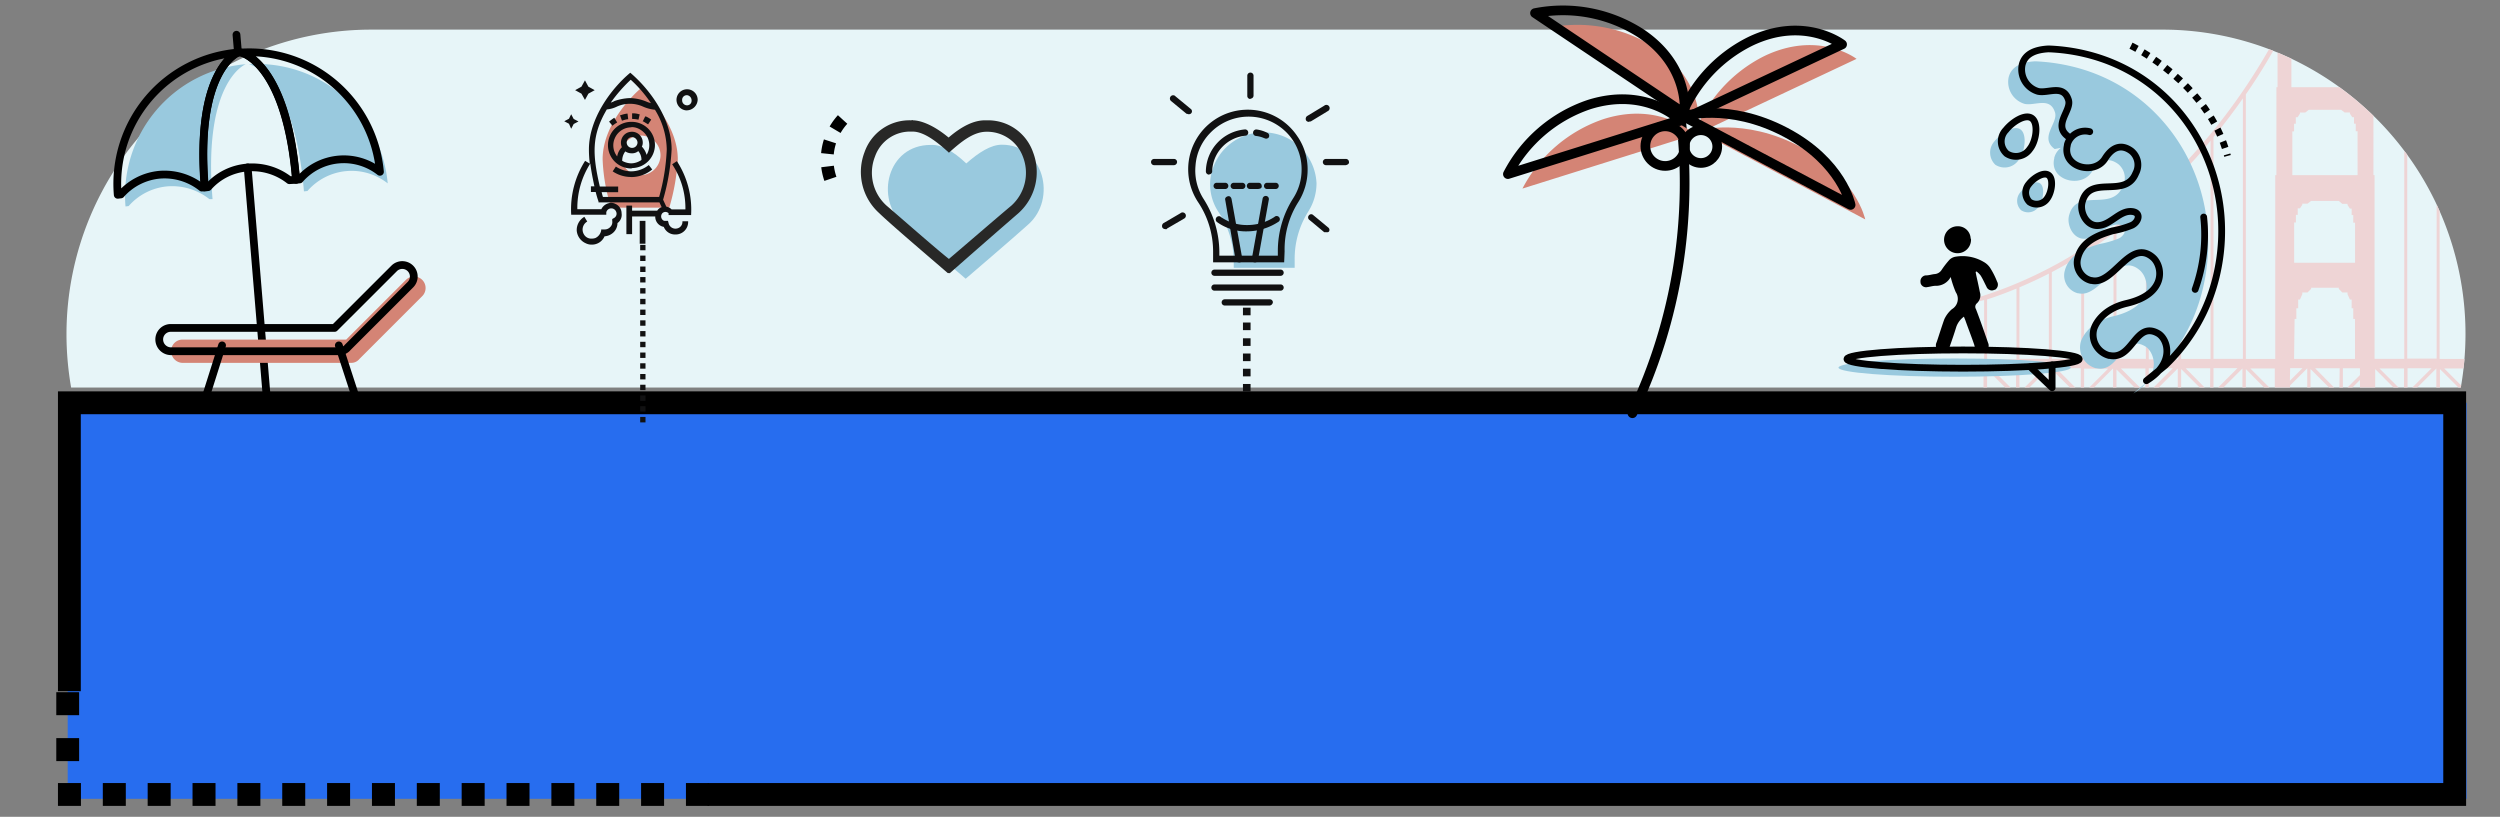 <svg id="Layer_1" data-name="Layer 1" xmlns="http://www.w3.org/2000/svg" xmlns:xlink="http://www.w3.org/1999/xlink" viewBox="0 0 328.27 107.25"><rect x="0" y="0" width="328.27" height="107.25" fill="#808080" stroke="none"/><defs><style>.cls-1,.cls-12,.cls-14,.cls-15,.cls-16,.cls-19,.cls-3,.cls-4,.cls-5,.cls-6,.cls-7{fill:none;}.cls-2{fill:#276def;}.cls-12,.cls-14,.cls-15,.cls-16,.cls-19,.cls-3,.cls-4,.cls-5,.cls-6,.cls-7{stroke:#000;}.cls-15,.cls-19,.cls-3,.cls-4,.cls-5,.cls-6,.cls-7{stroke-miterlimit:10;}.cls-3{stroke-width:2px;}.cls-4,.cls-5,.cls-6,.cls-7{stroke-width:3px;}.cls-5,.cls-6,.cls-7{stroke-linecap:square;}.cls-6{stroke-dasharray:0.02 6.01;}.cls-7{stroke-dasharray:0.02 5.87;}.cls-8{fill:#e7f5f8;}.cls-9{clip-path:url(#clip-path);}.cls-10{fill:#eed4d5;}.cls-11{fill:#99c9de;}.cls-12,.cls-14,.cls-16{stroke-linecap:round;stroke-linejoin:round;}.cls-12{stroke-width:1.02px;}.cls-13{fill:#d48475;}.cls-14,.cls-15{stroke-width:0.89px;}.cls-15{stroke-dasharray:0.89;}.cls-16{stroke-width:1.27px;}.cls-17{fill:#111112;}.cls-18{fill:#282827;}.cls-19{stroke-width:1.67px;stroke-dasharray:1.67;}</style><clipPath id="clip-path"><path id="Subtraction_2" data-name="Subtraction 2" class="cls-1" d="M323.12,50.89H9.34a41,41,0,0,1-.61-7,40,40,0,0,1,40-40h235A39.46,39.46,0,0,1,299.3,7a40,40,0,0,1,24.44,36.85,41,41,0,0,1-.61,7Z"/></clipPath></defs><title>H2-CZZ-Homepage-Bubbles-0718-v2</title><g id="DiscoverPossibilities-Mobile"><rect id="Rectangle_747" data-name="Rectangle 747" class="cls-2" x="8.89" y="52.89" width="315" height="52"/><path id="Path_717" data-name="Path 717" class="cls-3" d="M323.73,52.72H8.73"/><path id="Path_1252" data-name="Path 1252" class="cls-4" d="M92.91,104.32H322.32V52.89H9.11V90.76"/><g id="Group_1553" data-name="Group 1553"><g id="Group_365" data-name="Group 365"><line id="Line_16" data-name="Line 16" class="cls-5" x1="8.89" y1="62.12" x2="8.89" y2="62.12"/><line id="Line_17" data-name="Line 17" class="cls-6" x1="8.89" y1="92.39" x2="8.89" y2="104.32"/><path id="Path_642" data-name="Path 642" class="cls-5" d="M8.89,104.32h0"/><line id="Line_18" data-name="Line 18" class="cls-7" x1="9.11" y1="104.32" x2="97.45" y2="104.32"/><line id="Line_19" data-name="Line 19" class="cls-5" x1="302.8" y1="104.32" x2="302.8" y2="104.32"/></g></g><g id="Group_1552" data-name="Group 1552"><path id="Subtraction_2-2" data-name="Subtraction 2" class="cls-8" d="M323.12,50.89H9.34a41,41,0,0,1-.61-7,40,40,0,0,1,40-40h235A39.46,39.46,0,0,1,299.3,7a40,40,0,0,1,24.44,36.85,41,41,0,0,1-.61,7Z"/></g></g><g class="cls-9"><g id="Group_1690" data-name="Group 1690"><path id="Path_1518" data-name="Path 1518" class="cls-10" d="M260.53,39.4v7.72h-.62v1.24h.54V51.6h-.54v1.23h213.9V51.6h-.54V48.36h.54V47.12h-.58V39.4l.54.16.16-.51C460,34.75,450,25.35,444,18.22a78.55,78.55,0,0,1-9.32-13.79V-1.68h-.31V-2.83h-.69v1.15h-.31V-.13h-4.43a.45.45,0,0,0,0-.16.51.51,0,0,0-.51-.51.51.51,0,0,0-.5.51.88.88,0,0,0,0,.16h-4.42V-1.68h-.31V-2.83h-.69v1.15h-.31V4.44A80.92,80.92,0,0,1,409,22.55c-8.38,8.63-22.49,18.9-42.14,18.9S333,31.18,324.64,22.55A79.34,79.34,0,0,1,311.5,4.45V-1.68h-.31V-2.83h-.69v1.15h-.31V-.13h-4.42a.88.88,0,0,0,0-.16.51.51,0,0,0-.5-.51.51.51,0,0,0-.51.51.45.45,0,0,0,0,.16h-4.43V-1.68h-.3V-2.83h-.7v1.15h-.31V4.51a78.89,78.89,0,0,1-9.27,13.7c-6,7.14-16,16.54-30,20.84l.15.51Zm178.3,12.2H435.6l3.23-3.22ZM435,51.51V48.36h3.15Zm4.25.09V48.46l3.15,3.14Zm3.78,0-3.22-3.22h3.22Zm4.25,0H444.1l3.22-3.22Zm-3.78-.09V48.36h3.15Zm4.24.09V48.46l3.15,3.14Zm3.79,0-3.22-3.22h3.22Zm4.25,0h-3.23l3.23-3.22ZM452,51.51V48.36h3.15Zm4.25.09V48.46l3.15,3.14Zm3.78,0-3.22-3.22h3.22Zm4.25,0h-3.23l3.23-3.22Zm-3.78-.09V48.36h3.14Zm4.24.09V48.46l3.15,3.14Zm3.78,0-3.22-3.22h3.22Zm4.25,0h-3.22l3.22-3.22ZM469,51.51V48.36h3.15Zm0-13.67c1.28.53,2.57,1,3.86,1.43v7.86H469Zm-4.25-2c1.27.65,2.56,1.25,3.86,1.8v9.44h-3.86Zm-4.24-2.4c1.27.78,2.55,1.52,3.86,2.2V47.13h-3.86Zm-4.25-2.89c1.27.94,2.55,1.82,3.86,2.64V47.12h-3.86ZM452,27.18c1.27,1.1,2.55,2.14,3.87,3.13V47.12H452Zm-4.24-4c1.25,1.28,2.54,2.51,3.86,3.67V47.12h-3.86Zm-4.25-4.69.06.07q1.85,2.21,3.8,4.23V47.13H443.5Zm-4.25-5.55c1.12,1.59,2.4,3.31,3.86,5.08V47.13h-3.86Zm-4.59-7.35a73.19,73.19,0,0,0,4.21,6.8V47.12H435V23h-.15V11.45h-.15V5.59Zm-9.5,46v-.29l.29.29ZM431,14.77h.69v.15l.31.47h.23v.85h.24v1h.23V23h-8.57V17.25h.23v-1h.23v-.85h.24l.3-.47v-.15h.7l.46-.36v0h4.25v0Zm-.31,12h.69v.15l.31.47H432v.85h.23v1h.24v5.26h-8V29.21h.23v-1h.24v-.85h.23l.31-.47v-.15h.69l.46-.36v0h3.63v0Zm-6.26,15.14h.24v-1.4h.23V39.33h.23l.31-.7V38.4h.69l.47-.47v-.15h3.63v.15l.46.47h.7v.23l.3.7H432v1.15h.23v1.4h.23v5.25h-7.95V41.88Zm2.09,6.48h3.15l-3.15,3.15Zm3.78,3.24h-3.22l3.22-3.22Zm2.7-.69h-1.31v.69h-.92V48.46L433,50.69Zm0-.87-1.67-1.68H433ZM424,5.66h.23v-1h.23V3.81h.24l.3-.48V3.19h.7l.46-.36v0h4.56v0l.46.36h.69v.14l.31.48h.24v.85h.23v1h.23v5.79H424Zm-.15,42.7h2.23v3.22l-2.23-2.23Zm0,1.64.9.91h-.9Zm-53,1.6h-3.22l3.22-3.22Zm-3.79-.09V48.36h3.15Zm4.25.09V48.46l3.15,3.14Zm3.78,0-3.22-3.22h3.22Zm4.25,0h-3.22l3.22-3.22Zm-3.78-.09V48.36h3.15Zm4.24.09V48.46L383,51.6Zm3.79,0-3.23-3.22h3.23Zm4.24,0h-3.22l3.22-3.22Zm-3.78-.09V48.36h3.15Zm4.25.09V48.46l3.15,3.14Zm3.78,0-3.22-3.22h3.22Zm4.25,0h-3.22l3.22-3.22Zm-3.79-.09V48.36h3.15Zm4.25.09V48.46L400,51.6Zm3.78,0-3.22-3.22h3.22Zm4.25,0h-3.22l3.22-3.22Zm-3.78-.09V48.36h3.15Zm4.24.09V48.46l3.15,3.14Zm3.79,0-3.23-3.22h3.23Zm4.24,0h-3.22l3.23-3.22Zm-3.78-.09V48.36h3.15Zm4.25.09V48.46L417,51.6Zm3.78,0-3.22-3.22h3.22Zm4.25,0h-3.22l3.22-3.22Zm-3.79-.09V48.36h3.15Zm0-39.13a75.39,75.39,0,0,0,4.21-6.8v5.87h-.16V23h-.15v24.1H418ZM413.77,18c1.46-1.77,2.75-3.49,3.86-5.08V47.13h-3.86Zm-4.25,4.77c1.4-1.44,2.69-2.89,3.86-4.31V47.12h-3.86Zm-4.24,4.06q2-1.74,3.86-3.67v24h-3.86ZM401,30.31q2-1.47,3.86-3.13v20H401Zm-4.25,2.92c1.31-.82,2.59-1.7,3.86-2.63V47.13h-3.86Zm-4.24,2.45q1.95-1,3.86-2.2V47.13h-3.86Zm-4.25,2c1.2-.5,2.4-1.06,3.57-1.65l.29-.15V47.13h-3.86ZM384,39.27c1.3-.43,2.59-.9,3.86-1.43v9.29H384Zm-4.24,1.21c1.29-.31,2.58-.67,3.86-1.08v7.73h-3.87Zm-4.25.84c1.29-.2,2.58-.45,3.86-.75v6.56h-3.86Zm-4.25.5c1.3-.11,2.58-.25,3.86-.44v5.75H371.3Zm-4.25.17c1.3,0,2.59-.05,3.86-.14v5.28h-3.86ZM311.88,51.6V48.46L315,51.6Zm3.78,0-3.22-3.22h3.23Zm4.25,0h-3.22l3.22-3.22Zm-3.78-.09V48.36h3.15Zm4.25.09V48.46l3.15,3.14Zm3.78,0-3.22-3.22h3.22Zm4.25,0h-3.23l3.23-3.22Zm-3.79-.09V48.36h3.15Zm4.25.09V48.46L332,51.6Zm3.78,0-3.22-3.22h3.22Zm4.25,0h-3.22l3.22-3.22Zm-3.79-.09V48.36h3.15Zm4.25.09V48.46l3.15,3.14Zm3.79,0-3.22-3.22h3.22Zm4.24,0h-3.22l3.22-3.22Zm-3.78-.09V48.36h3.15Zm4.25.09V48.46L349,51.6Zm3.78,0-3.22-3.22h3.22Zm4.25,0h-3.22l3.22-3.22Zm-3.79-.09V48.36h3.15Zm4.25.09V48.46l3.15,3.14Zm3.78,0-3.22-3.22h3.23Zm4.25,0h-3.22l3.22-3.22Zm-3.78-.09V48.36h3.15Zm4.24.09V48.46L366,51.6Zm3.79,0-3.22-3.22h3.22Zm-3.82-9.73c1.28.09,2.56.13,3.86.14v5.13h-3.86Zm-4.25-.47c1.28.19,2.57.34,3.86.44v5.3h-3.86Zm-4.25-.8c1.28.29,2.57.54,3.86.74v5.8h-3.86Zm-4.24-1.16c1.27.41,2.56.76,3.86,1.07v6.64h-3.86Zm-4.25-1.54c1.27.52,2.56,1,3.86,1.41v7.83h-3.86Zm-4.25-2,.19.1c1.21.61,2.43,1.17,3.67,1.69v9.41h-3.86Zm-4.25-2.39q1.9,1.17,3.86,2.19v11.4h-3.86Zm-4.24-2.87c1.27.93,2.55,1.81,3.86,2.63V47.12h-3.86Zm-4.25-3.4c1.27,1.1,2.55,2.13,3.86,3.12V47.13h-3.86Zm-4.24-4c1.25,1.28,2.54,2.51,3.86,3.67V47.13h-3.86Zm-4.25-4.7c1.18,1.42,2.46,2.86,3.86,4.3V47.13h-3.86ZM316.09,13c1.11,1.59,2.4,3.32,3.86,5.09v29h-3.86ZM311.5,5.6a76.1,76.1,0,0,0,4.2,6.85V47.12h-3.9V23h-.15V11.45h-.16Zm-8.11,46V48.46l3.15,3.14Zm4.48-36.83h.69v.15l.31.47h.23v.85h.23v1h.24V23H301V17.25h.23v-1h.23v-.85h.23l.31-.47v-.15h.69l.47-.36v0h4.25v0Zm-.31,12h.69v.15l.31.47h.23v.85H309v1h.24v5.26h-8V29.21h.23v-1h.24v-.85H302l.31-.47v-.15H303l.47-.36v0h3.63v0ZM301.3,41.88h.23v-1.4h.24V39.33H302l.31-.7V38.4H303l.47-.47v-.15h3.63v.15l.46.47h.69v.23l.31.7h.23v1.15H309v1.4h.23v5.25h-8Zm5.87,9.7L304,48.36h3.22Zm1.39,0h-.37l.37-.36Zm1.32-.69h-1l1-1Zm0-1.64-2.24,2.23V48.36h2.24Zm-9-43.61h.23v-1h.24V3.81h.23l.31-.48V3.19h.69l.47-.36v0h4.55v0l.46.36h.7v.14l.31.48h.23v.85h.23v1h.24v5.79h-8.89Zm-.16,42.7h1.61L300.68,50Zm0,2.26,2.24-2.24V51.6H302v-.69h-1.32Zm-36,1-3.22-3.22h3.22Zm4.25,0h-3.22L269,48.38Zm4.25,0L270,48.36h3.23Zm4.24,0h-3.22l3.22-3.22Zm4.25,0-3.22-3.22h3.22Zm4.25,0h-3.23l3.23-3.22Zm4.24,0L287,48.36h3.22Zm4.25,0h-3.22l3.22-3.22Zm4.25,0-3.22-3.22h3.22ZM294.9,12.39a77.55,77.55,0,0,0,4.16-6.73v5.79h-.15V23h-.15V47.13H294.9V12.39Zm0,36.07L298,51.6H294.9ZM290.65,18c1.46-1.77,2.74-3.48,3.86-5.08V47.12h-3.86Zm0,30.34h3.15l-3.15,3.15ZM286.4,22.79q2-2,3.8-4.23l.06-.07V47.13H286.4Zm0,25.66,3.15,3.15H286.4Zm-4.25-21.6q2-1.76,3.87-3.67v24h-3.87Zm0,21.51h3.15l-3.15,3.15Zm-4.24-18c1.31-1,2.6-2,3.86-3.13V47.12h-3.86Zm0,18.15,3.14,3.14h-3.14Zm-4.25-15.23q1.95-1.23,3.86-2.64V47.12h-3.86Zm0,15.13h3.15l-3.15,3.15Zm-4.24-12.68c1.3-.68,2.58-1.42,3.86-2.21V47.13h-3.86Zm0,12.78,3.14,3.14h-3.14Zm-4.25-10.78c1.3-.55,2.59-1.15,3.86-1.8V47.12h-3.86Zm0,10.68h3.15l-3.15,3.15Zm-4.25-9.09c1.3-.42,2.58-.9,3.86-1.43v9.29h-3.86Zm0,9.19,3.15,3.14h-3.15Z"/></g></g><g id="Group_1698" data-name="Group 1698"><path id="Path_1499" data-name="Path 1499" class="cls-11" d="M32.27,8.43A17.29,17.29,0,0,0,16.48,27.11h0l.41-.05A7.66,7.66,0,0,1,22,24.47a7.9,7.9,0,0,1,5.5,1.68l.41,0C26.62,10.62,32.27,8.43,32.27,8.43Z"/><path id="Path_1500" data-name="Path 1500" class="cls-11" d="M32.68,8.43c.46.1,6,1.83,7.23,16.7l.46-.05a7.67,7.67,0,0,1,10.54-1A17.23,17.23,0,0,0,32.68,8.43Z"/><path id="Path_1501" data-name="Path 1501" class="cls-12" d="M31.25,6.9A17.29,17.29,0,0,0,15.46,25.58h0l.41-.05A7.71,7.71,0,0,1,21,22.94a7.89,7.89,0,0,1,5.5,1.69l.4-.06C25.6,9.09,31.25,6.9,31.25,6.9Z"/><path id="Path_1502" data-name="Path 1502" class="cls-12" d="M31.66,6.9c.46.1,6,1.84,7.23,16.71l.46-.05a7.67,7.67,0,0,1,10.54-1A17.24,17.24,0,0,0,31.66,6.9Z"/><line id="Line_348" data-name="Line 348" class="cls-12" x1="32.52" y1="21.98" x2="35.02" y2="52.13"/><line id="Line_349" data-name="Line 349" class="cls-12" x1="31.25" y1="6.9" x2="31.05" y2="4.56"/><path id="Path_1503" data-name="Path 1503" class="cls-12" d="M31.66,6.9h-.41S25.6,9.09,26.87,24.63l.46-.06A7.65,7.65,0,0,1,32.47,22,7.9,7.9,0,0,1,38,23.66l.87-.05C37.62,8.74,32.07,7,31.66,6.9Z"/></g><g id="Group_1703" data-name="Group 1703"><g id="Group_1701" data-name="Group 1701"><path id="Path_1504" data-name="Path 1504" class="cls-13" d="M46.12,47.65H24a1.54,1.54,0,0,1-1.53-1.53,1.5,1.5,0,0,1,1.47-1.53H45.46l7.84-7.84a1.51,1.51,0,0,1,2.14,2.14l-8.25,8.25A1.38,1.38,0,0,1,46.12,47.65Z"/></g><g id="Group_1702" data-name="Group 1702"><path id="Path_1505" data-name="Path 1505" class="cls-12" d="M44.59,46.12H22.44a1.55,1.55,0,0,1-1.53-1.53,1.51,1.51,0,0,1,1.48-1.53H43.93l7.85-7.84a1.51,1.51,0,0,1,2.13,2.14l-8.25,8.25A1.36,1.36,0,0,1,44.59,46.12Z"/></g><line id="Line_350" data-name="Line 350" class="cls-12" x1="29.16" y1="45.35" x2="27.13" y2="51.77"/><line id="Line_351" data-name="Line 351" class="cls-12" x1="44.49" y1="45.35" x2="46.58" y2="51.77"/></g><g id="Group_1695" data-name="Group 1695"><path id="Path_1480" data-name="Path 1480" class="cls-11" d="M272.69,19a2.41,2.41,0,0,0-2.95,1.72s0,.05,0,.08c-.69,2.88,3.52,4,4.94,1.76.82-1.33,2-2.1,3.48-1a2.36,2.36,0,0,1,.56,2.93c-1.42,3.43-6.1,0-7.05,3.86-.3,1.29.61,3.1,2.11,3,1.68-.08,2.79-2,4.43-1.85,1.33.13.86,1.42,0,1.81a12.5,12.5,0,0,1-2.54.73c-1.89.56-4,1.37-4.55,3.52a2.41,2.41,0,0,0,1.72,2.95l.08,0c2.88.69,5.07-5.67,8.08-3,1.29,1.16,1.8,4.77-3.44,6-3.69.86-4.34,3.39-4.34,3.39a2.83,2.83,0,0,0,2,3.46l.09,0c3,.6,3.35-4.55,6.31-2.92,1.29.69,2.37,3.87-1.5,6.23l2.45-2.06a23.86,23.86,0,0,0,6.66-11.61c3.14-12.93-4.17-26.12-17.1-29.26a25.12,25.12,0,0,0-4.9-.69c-1.59.09-3.1.56-3.48,2.11a3,3,0,0,0,2.1,3.48c1.34.3,3.36-1,4,1.16.39,1.38-2.11,3.27-.05,4.77"/><path id="Path_1481" data-name="Path 1481" class="cls-14" d="M274.4,17.29A2.41,2.41,0,0,0,271.46,19s0,0,0,.08c-.69,2.88,3.52,4,4.94,1.76.82-1.33,2-2.1,3.48-1a2.35,2.35,0,0,1,.56,2.92c-1.42,3.44-6.1,0-7.05,3.86-.3,1.29.61,3.1,2.11,3,1.68-.08,2.79-2,4.43-1.85,1.33.13.86,1.42,0,1.81a12.5,12.5,0,0,1-2.54.73c-1.89.56-4,1.38-4.55,3.52a2.41,2.41,0,0,0,1.72,3l.08,0c2.88.69,5.07-5.67,8.08-3,1.29,1.16,1.8,4.77-3.44,6-3.69.86-4.34,3.39-4.34,3.39a2.83,2.83,0,0,0,2,3.46l.09,0c3,.6,3.35-4.55,6.31-2.92,1.29.69,2.37,3.87-1.5,6.23L284.29,48A23.86,23.86,0,0,0,291,36.36c3.14-12.93-4.17-26.12-17.1-29.26a24.57,24.57,0,0,0-4.9-.68c-1.59.08-3.1.55-3.48,2.1a3,3,0,0,0,2.1,3.48c1.33.3,3.35-1,4,1.16.39,1.38-2.11,3.27-.05,4.77"/><path id="Path_1482" data-name="Path 1482" class="cls-11" d="M262,21.63a2.22,2.22,0,0,0,3.05-.6c.82-1,1.16-3.31.3-4s-2.62.47-3.44,1.5A2.21,2.21,0,0,0,262,21.63Z"/><path id="Path_1483" data-name="Path 1483" class="cls-11" d="M265.38,27.6a1.67,1.67,0,0,0,2.31-.45v0c.6-.82.86-2.54.22-3.05s-2,.34-2.63,1.16A1.71,1.71,0,0,0,265.38,27.6Z"/><path id="Path_1484" data-name="Path 1484" class="cls-14" d="M263.49,20.17a2.21,2.21,0,0,0,3.05-.61c.82-1,1.16-3.3.3-4s-2.62.47-3.44,1.5A2.15,2.15,0,0,0,263.49,20.17Z"/><path id="Path_1485" data-name="Path 1485" class="cls-14" d="M266.5,26.53a1.67,1.67,0,0,0,2.31-.46v0c.6-.81.86-2.53.21-3.05s-2,.35-2.62,1.16A1.73,1.73,0,0,0,266.5,26.53Z"/><g id="Group_1694" data-name="Group 1694"><g id="Nh29bc"><g id="Group_1692" data-name="Group 1692"><path id="Path_1486" data-name="Path 1486" d="M256.14,36.37a2.17,2.17,0,0,1-2,1.16c-.34,0-.73.13-1.07.17a.74.74,0,0,1-.89-.56s0-.06,0-.09a.77.77,0,0,1,.67-.89h.06c.38,0,.73-.13,1.11-.17a1.17,1.17,0,0,0,.91-.52A11.74,11.74,0,0,1,256,34.09a1.5,1.5,0,0,1,.82-.39,5.45,5.45,0,0,1,3.65.69,2.4,2.4,0,0,1,.9.86,10.23,10.23,0,0,1,.86,1.72.79.79,0,0,1-.27,1.08l-.07,0a.75.75,0,0,1-1-.3.52.52,0,0,1-.06-.13c-.25-.47-.47-1-.77-1.46a2.79,2.79,0,0,0-.52-.51s-.08,0-.12.08c.08.48.21,1,.3,1.42s.17.78.25,1.2a1.41,1.41,0,0,1-.38,1.47.59.59,0,0,0-.13.77c.56,1.46,1.07,2.92,1.59,4.43a.88.88,0,0,1-.42,1.16l-.1,0a.94.94,0,0,1-1.19-.56v0a.8.8,0,0,1-.09-.3c-.38-1.12-.81-2.2-1.2-3.31-.06-.14-.12-.29-.17-.43a2.82,2.82,0,0,0-1,1.33c-.26.86-.56,1.72-.86,2.58a1,1,0,0,1-1.21.73.92.92,0,0,1-.56-1.18.54.54,0,0,1,.05-.11c.34-1,.64-2,1-3a3.93,3.93,0,0,1,1-1.33,1.57,1.57,0,0,0,.51-2.23A13.16,13.16,0,0,1,256.14,36.37Z"/><path id="Path_1487" data-name="Path 1487" d="M258.81,31.42A1.77,1.77,0,1,1,257,29.71h0a1.67,1.67,0,0,1,1.76,1.59A.49.49,0,0,1,258.81,31.42Z"/></g></g><g id="Group_1693" data-name="Group 1693"><ellipse id="Ellipse_288" data-name="Ellipse 288" class="cls-11" cx="256.66" cy="48.27" rx="15.25" ry="1.2"/><ellipse id="Ellipse_289" data-name="Ellipse 289" class="cls-14" cx="257.77" cy="47.15" rx="15.25" ry="1.2"/><path id="Path_1488" data-name="Path 1488" class="cls-14" d="M269.46,47.92v3l-2.88-2.75"/></g></g><path id="Path_1489" data-name="Path 1489" class="cls-14" d="M289.36,28.5a21.31,21.31,0,0,1-1.12,9.5"/></g><path id="Path_1507" data-name="Path 1507" class="cls-15" d="M279.82,6S290,10.84,292.49,20.47"/><g id="Group_1696" data-name="Group 1696"><path id="Path_1490" data-name="Path 1490" class="cls-16" d="M214.35,54.26a70.09,70.09,0,0,0,6.26-39.38"/><path id="Path_1491" data-name="Path 1491" class="cls-13" d="M222.51,17.67l-22.6,7.09a18.81,18.81,0,0,1,10.64-9.12C218.08,13.24,222.51,17.67,222.51,17.67Z"/><path id="Path_1492" data-name="Path 1492" class="cls-13" d="M243.78,7.73,222.39,17.8a18.77,18.77,0,0,1,9.3-10.45C238.84,3.93,243.78,7.73,243.78,7.73Z"/><path id="Path_1493" data-name="Path 1493" class="cls-13" d="M223.08,16.78,203.46,3.62a18.92,18.92,0,0,1,13.8,2.59C223.91,10.58,223.08,16.78,223.08,16.78Z"/><path id="Path_1494" data-name="Path 1494" class="cls-13" d="M244.92,28.81l-22-11.65s6-1.83,13.42,2.09S244.92,28.81,244.92,28.81Z"/><path id="Path_1495" data-name="Path 1495" class="cls-16" d="M220.61,15.77,198,22.86a18.76,18.76,0,0,1,10.63-9.12C216.18,11.34,220.61,15.77,220.61,15.77Z"/><path id="Path_1496" data-name="Path 1496" class="cls-16" d="M241.88,5.83,220.49,15.9a18.77,18.77,0,0,1,9.3-10.45C236.94,2,241.88,5.83,241.88,5.83Z"/><path id="Path_1497" data-name="Path 1497" class="cls-16" d="M221.18,14.88,201.56,1.72a18.92,18.92,0,0,1,13.8,2.59C222,8.68,221.18,14.88,221.18,14.88Z"/><path id="Path_1498" data-name="Path 1498" class="cls-16" d="M243,26.91,221,15.26s5.95-1.83,13.42,2.09S243,26.91,243,26.91Z"/><circle id="Ellipse_290" data-name="Ellipse 290" class="cls-16" cx="218.65" cy="19.19" r="2.6"/><circle id="Ellipse_291" data-name="Ellipse 291" class="cls-16" cx="223.34" cy="19.25" r="2.15"/></g><g id="Group_1697" data-name="Group 1697"><g id="Group_501" data-name="Group 501"><path id="Path_720" data-name="Path 720" class="cls-13" d="M84.06,11.67s-4.93,4.15-4.93,9.25a23.66,23.66,0,0,0,1.12,6.35h7.63A28,28,0,0,0,89,20.92C89,15.82,84.06,11.67,84.06,11.67ZM84.15,23a2.6,2.6,0,0,1-2.62-2.59v0a2.61,2.61,0,0,1,2.59-2.61h0a2.6,2.6,0,0,1,2.61,2.59v0h0A2.64,2.64,0,0,1,84.15,23Z"/><path id="Path_721" data-name="Path 721" class="cls-17" d="M77.68,32.12a1.62,1.62,0,0,1-.75-.17,2,2,0,0,1-1.2-1.66,2,2,0,0,1,1-1.82l0,0,.38.62,0,0a1.22,1.22,0,0,0-.45,1.66,1.11,1.11,0,0,0,1.08.58,1.38,1.38,0,0,0,.45-.08,1.36,1.36,0,0,0,.75-1l0-.12.33,0h.13a1,1,0,0,0,.74-.33.89.89,0,0,0,.25-.79l0-.25.21-.12a.64.64,0,0,0,.3-.85v0a.68.68,0,0,0-1.29.08v.33H75v-.08a11.87,11.87,0,0,1,1.83-7l0,0,.62.37a14.56,14.56,0,0,1-.12-1.87c0-4.06,2.94-8,5.43-10.07l0,0,0,0c2.49,2.11,5.43,6,5.43,10.07a28.94,28.94,0,0,1-1.12,6.6l.42.91a1.33,1.33,0,0,1,.7.37H90a10.37,10.37,0,0,0-1.74-5.93l0,0,.62-.41,0,0a11.66,11.66,0,0,1,1.87,7v.08H87.79V28a.58.58,0,0,0-.82,0,.63.63,0,0,0,0,.83.42.42,0,0,0,.37.17h.37l.08.29A.92.92,0,0,0,88.9,30h0a.88.88,0,0,0,.71-.87v-.08h.75v.08a1.64,1.64,0,0,1-1.6,1.66h-.1a1.58,1.58,0,0,1-1.5-1,1.35,1.35,0,0,1-1.12-1.37H83v2.32h-.75V27H83v.66H86.3a1.1,1.1,0,0,1,.58-.46l-.29-.62h-8l0-.12a12.54,12.54,0,0,1-.37-1.25h-.63v-.74h.46c-.21-1-.42-2-.54-3l0,0a10.83,10.83,0,0,0-1.7,6h3.15a1.46,1.46,0,0,1,1.29-.83,1.08,1.08,0,0,1,.53.12A1.34,1.34,0,0,1,81.62,28a1.32,1.32,0,0,1-.54,1.29,1.7,1.7,0,0,1-.5,1.2,1.88,1.88,0,0,1-1.2.54A1.79,1.79,0,0,1,77.68,32.12ZM79,25.23c.05.21.1.42.17.63h7.38a26.88,26.88,0,0,0,1-6.22A10.2,10.2,0,0,0,86,14.41,5,5,0,0,1,84.44,14,4.16,4.16,0,0,0,81,14a3.77,3.77,0,0,1-1.32.37c-2,3.4-1.91,5.85-.92,10.12h2.41v.75Zm3.73-12.35a5.92,5.92,0,0,1,2.12.45,3.48,3.48,0,0,0,.62.21,16.91,16.91,0,0,0-2.65-3.07,19.93,19.93,0,0,0-2.62,3,2.21,2.21,0,0,0,.5-.21A6.79,6.79,0,0,1,82.69,12.88ZM84,32v-3h.75v3ZM82.9,23.24a4.28,4.28,0,0,1-2.45-.74l0,0,.42-.63,0,0a3.61,3.61,0,0,0,2,.63,3.74,3.74,0,0,0,2.32-.83l0,0,.45.58,0,0a4.27,4.27,0,0,1-2.78,1Zm0-1.12a3.06,3.06,0,0,1-3.07-3.05v0A3.06,3.06,0,0,1,82.89,16h0A3.05,3.05,0,0,1,86,19h0a3.05,3.05,0,0,1-3,3.07Zm-1.2-1a2.54,2.54,0,0,0,1.2.33A2.43,2.43,0,0,0,84.23,21a1.73,1.73,0,0,0-.42-1.16,1.24,1.24,0,0,1-.87.29,1.47,1.47,0,0,1-.83-.25,2,2,0,0,0-.41,1.21Zm1.2-4.4a2.36,2.36,0,0,0-2.16,1.41,2.32,2.32,0,0,0,.3,2.41,2.17,2.17,0,0,1,.62-1.21,1.45,1.45,0,0,1,.7-1.9,1.68,1.68,0,0,1,.62-.13,1.42,1.42,0,0,1,1.42,1.41s0,0,0,0a1.1,1.1,0,0,1-.12.54,2.55,2.55,0,0,1,.62,1.08,2.37,2.37,0,0,0-.77-3.27h0A2.13,2.13,0,0,0,82.9,16.69ZM83,18a.71.71,0,1,0,.71.7A.75.75,0,0,0,83,18Zm-8.29-1.75-.62-.33.62-.33L75,15l.33.62.63.33-.63.33-.33.63ZM80,16l0-.05a8.05,8.05,0,0,1,.66-.49l0,0,.38.62,0,0a4.78,4.78,0,0,0-.59.41l0,.05Zm5.1.33-.62-.38-.09,0,.33-.66.09,0a3.33,3.33,0,0,1,.7.42l0,0-.41.62Zm-3.69-1.2h.08a4,4,0,0,1,.83-.21h.08l.09.74h-.09a3.05,3.05,0,0,0-.66.17h-.08Zm2.4.58a4.19,4.19,0,0,0-.7-.09H83l0-.74h.08a2.61,2.61,0,0,1,.83.12H84l-.16.71Zm6.39-1.21a1.39,1.39,0,1,1,1.41-1.41A1.45,1.45,0,0,1,90.16,14.49Zm0-2a.61.61,0,0,0-.63.57.28.28,0,0,0,0,.09.65.65,0,0,0,.62.67.59.59,0,0,0,.62-.57.33.33,0,0,0,0-.1.68.68,0,0,0-.58-.66ZM76.35,12.3l-.83-.46.83-.46.46-.83.45.83.83.46-.83.46-.45.82Z"/></g><g id="Group_504" data-name="Group 504"><path id="Path_725" data-name="Path 725" class="cls-17" d="M84.76,55.46h-.7v-.71h.7Zm0-1.41h-.7v-.71h.7Zm0-1.41h-.7v-.71h.7Zm0-1.41h-.7v-.71h.7Zm0-1.41h-.7v-.71h.7Zm0-1.41h-.7V47.7h.7Zm0-1.41h-.7v-.71h.7Zm0-1.41h-.7v-.71h.7Zm0-1.41h-.7v-.71h.7Zm0-1.41h-.7v-.71h.7Zm0-1.41h-.7v-.71h.7Zm0-1.41h-.7v-.71h.7Zm0-1.41h-.7v-.71h.7Zm0-1.45h-.7v-.71h.7Zm0-1.37h-.7V35h.7Zm0-1.45h-.7v-.71h.7Zm0-1.41h-.7v-.71h.7Z"/></g></g><g id="Group_1700" data-name="Group 1700"><path id="Path_729" data-name="Path 729" class="cls-11" d="M135,29.49c-1.84,1.67-8.2,7.11-8.2,7.11s-6.36-5.44-8.2-7.11c-3.76-3.43-2.09-10.46,3.6-10.46,1.42-.08,3,.84,4.68,2.43C128.54,20,130.12,19,131.55,19,137.07,19,138.82,26.14,135,29.49Z"/><path id="Path_730" data-name="Path 730" class="cls-18" d="M124.44,35.85c-1.93-1.68-7.36-6.28-9-7.87a7.27,7.27,0,0,1-1.92-8,6.24,6.24,0,0,1,6.11-4.18c.08,0,.16-.08.25,0,.58,0,2.25.25,4.68,2.26q2.64-2.27,4.77-2.26h.25A6.25,6.25,0,0,1,135.65,20a7.24,7.24,0,0,1-1.93,8c-1.75,1.51-7.11,6.19-9,7.87Zm-4.6-18.57h-.17a4.88,4.88,0,0,0-4.77,3.26A5.8,5.8,0,0,0,116.41,27c1.67,1.42,6.52,5.69,8.19,7,1.68-1.42,6.53-5.61,8.2-7a5.8,5.8,0,0,0,1.51-6.44,5,5,0,0,0-4.77-3.26c-1.76,0-3.35,1.34-4.85,2.67l-.09.09-.08-.09C123.43,19,121.51,17.28,119.84,17.28Z"/></g><path id="Path_1506" data-name="Path 1506" class="cls-19" d="M110.64,15.69a7.81,7.81,0,0,0-1,9.12"/><g id="Group_1699" data-name="Group 1699"><g id="Group_503" data-name="Group 503"><path id="Path_724" data-name="Path 724" class="cls-17" d="M164.21,51.42h-1v-1h1Zm0-2h-1v-1h1Zm0-2h-1v-1h1Zm0-2h-1v-1h1Zm0-2.07h-1v-1h1Zm0-1.95h-1v-1h1Z"/></g><g id="Group_507" data-name="Group 507"><path id="Path_731" data-name="Path 731" class="cls-11" d="M172.87,24.06a7,7,0,0,1-1.12,3.78A11.61,11.61,0,0,0,170,34.1v1.06h-8v-1A11.57,11.57,0,0,0,160,27.84a6.6,6.6,0,0,1-1.07-4.32,7,7,0,0,1,13.94.54Z"/><path id="Path_732" data-name="Path 732" class="cls-17" d="M168.62,34.45h-9.33V33a11.68,11.68,0,0,0-2-6.5,7.82,7.82,0,1,1,13.1-8.55.61.61,0,0,1,.07.1,7.59,7.59,0,0,1,1.24,4.25,7.93,7.93,0,0,1-1.24,4.26A11.59,11.59,0,0,0,168.68,33l-.06,1.47Zm-8.51-.88h7.68v-.65a12.88,12.88,0,0,1,2-6.86,6.91,6.91,0,0,0,1.12-3.78,6.84,6.84,0,0,0-2.18-5.08,7,7,0,0,0-9.86.3,6.81,6.81,0,0,0-1.89,4.25A6.89,6.89,0,0,0,158,26.06,13.09,13.09,0,0,1,160.11,33Z"/><path id="Path_733" data-name="Path 733" class="cls-17" d="M162.65,34.45a.43.43,0,0,1-.41-.35l-1.36-7.86c-.06-.23.12-.41.36-.47s.41.12.47.35L163.13,34c.06.23-.12.41-.36.47C162.65,34.39,162.65,34.45,162.65,34.45Z"/><path id="Path_734" data-name="Path 734" class="cls-17" d="M164.84,34.45h-.12a.38.38,0,0,1-.35-.41V34l1.42-7.92a.42.42,0,0,1,.47-.35.41.41,0,0,1,.35.47h0l-1.42,7.92A.37.37,0,0,1,164.84,34.45Z"/><path id="Path_735" data-name="Path 735" class="cls-17" d="M163.78,30.38a6.47,6.47,0,0,1-4-1.24.43.43,0,0,1,.47-.71l.06.06h0a5.9,5.9,0,0,0,3.43,1.06,6.48,6.48,0,0,0,3.6-1.06.41.41,0,0,1,.59,0,.41.41,0,0,1,0,.59l0,0A7.58,7.58,0,0,1,163.78,30.38Z"/><path id="Path_736" data-name="Path 736" class="cls-17" d="M168.15,36.22h-8.68a.41.41,0,1,1,0-.82h8.68a.41.41,0,1,1,0,.82Z"/><path id="Path_737" data-name="Path 737" class="cls-17" d="M168.15,38.17h-8.68a.41.41,0,1,1,0-.82h8.68a.41.41,0,1,1,0,.82Z"/><path id="Path_738" data-name="Path 738" class="cls-17" d="M166.73,40.12h-5.91a.41.41,0,0,1-.41-.41.41.41,0,0,1,.41-.41h5.91a.4.4,0,0,1,.41.39v0A.49.49,0,0,1,166.73,40.12Z"/><path id="Path_739" data-name="Path 739" class="cls-17" d="M167.5,24.82h-1.12a.41.41,0,1,1,0-.82h1.12a.41.41,0,0,1,0,.82Zm-2.25,0h-1.12a.41.41,0,1,1,0-.82h1.12a.4.4,0,0,1,.42.39v0c.06.24-.12.41-.42.41Zm-2.18,0H162a.41.41,0,1,1,0-.82h1.12a.41.41,0,0,1,0,.82Zm-2.19,0h-1.12a.41.41,0,1,1,0-.82h1.12a.41.41,0,1,1,0,.82Z"/><path id="Path_740" data-name="Path 740" class="cls-17" d="M158.76,22.93h0a.42.42,0,0,1-.42-.42v-.05A5.61,5.61,0,0,1,163.42,17a.41.41,0,0,1,.48.35.4.4,0,0,1-.36.47h0a4.81,4.81,0,0,0-4.37,4.67.4.4,0,0,1-.39.41Z"/><path id="Path_741" data-name="Path 741" class="cls-17" d="M166.26,18.21c-.12,0-.18-.06-.24-.06a3.57,3.57,0,0,0-1.12-.3.42.42,0,0,1-.36-.47A.43.43,0,0,1,165,17a4.51,4.51,0,0,1,1.47.47.44.44,0,0,1,.12.59h0A.5.5,0,0,1,166.26,18.21Z"/><path id="Path_742" data-name="Path 742" class="cls-17" d="M154.15,21.69h-2.6a.41.41,0,0,1,0-.82h2.6a.4.4,0,0,1,.41.39v0A.43.43,0,0,1,154.15,21.69Z"/><path id="Path_743" data-name="Path 743" class="cls-17" d="M176.71,21.69h-2.6a.41.41,0,0,1,0-.82h2.6a.4.4,0,0,1,.42.39v0C177.18,21.46,177,21.63,176.71,21.69Z"/><path id="Path_744" data-name="Path 744" class="cls-17" d="M164.19,13a.4.4,0,0,1-.41-.39V9.94a.41.41,0,1,1,.82,0v2.6a.4.4,0,0,1-.39.41Z"/><path id="Path_745" data-name="Path 745" class="cls-17" d="M156.1,15c-.12,0-.18-.06-.3-.06l-2-1.65a.43.43,0,0,1-.11-.59.42.42,0,0,1,.59-.12l.06.06,2,1.65a.39.39,0,0,1,.11.54.4.4,0,0,1-.34.17Z"/><path id="Path_746" data-name="Path 746" class="cls-17" d="M174.17,30.49c-.12,0-.17,0-.29,0l-2-1.66a.4.4,0,0,1,0-.56l0,0a.37.37,0,0,1,.52-.06h0l2,1.66a.39.39,0,0,1,.1.54A.38.38,0,0,1,174.17,30.49Z"/><path id="Path_747" data-name="Path 747" class="cls-17" d="M153,30.08a.43.43,0,0,1-.36-.18.47.47,0,0,1,.12-.59L155,28a.43.43,0,1,1,.47.71h0L153.26,30C153.2,30.08,153.15,30.14,153,30.08Z"/><path id="Path_748" data-name="Path 748" class="cls-17" d="M171.87,16a.43.43,0,0,1-.36-.17.46.46,0,0,1,.12-.59l2.25-1.36a.43.43,0,1,1,.47.71l-2.24,1.36A.39.39,0,0,0,171.87,16Z"/></g></g></svg>